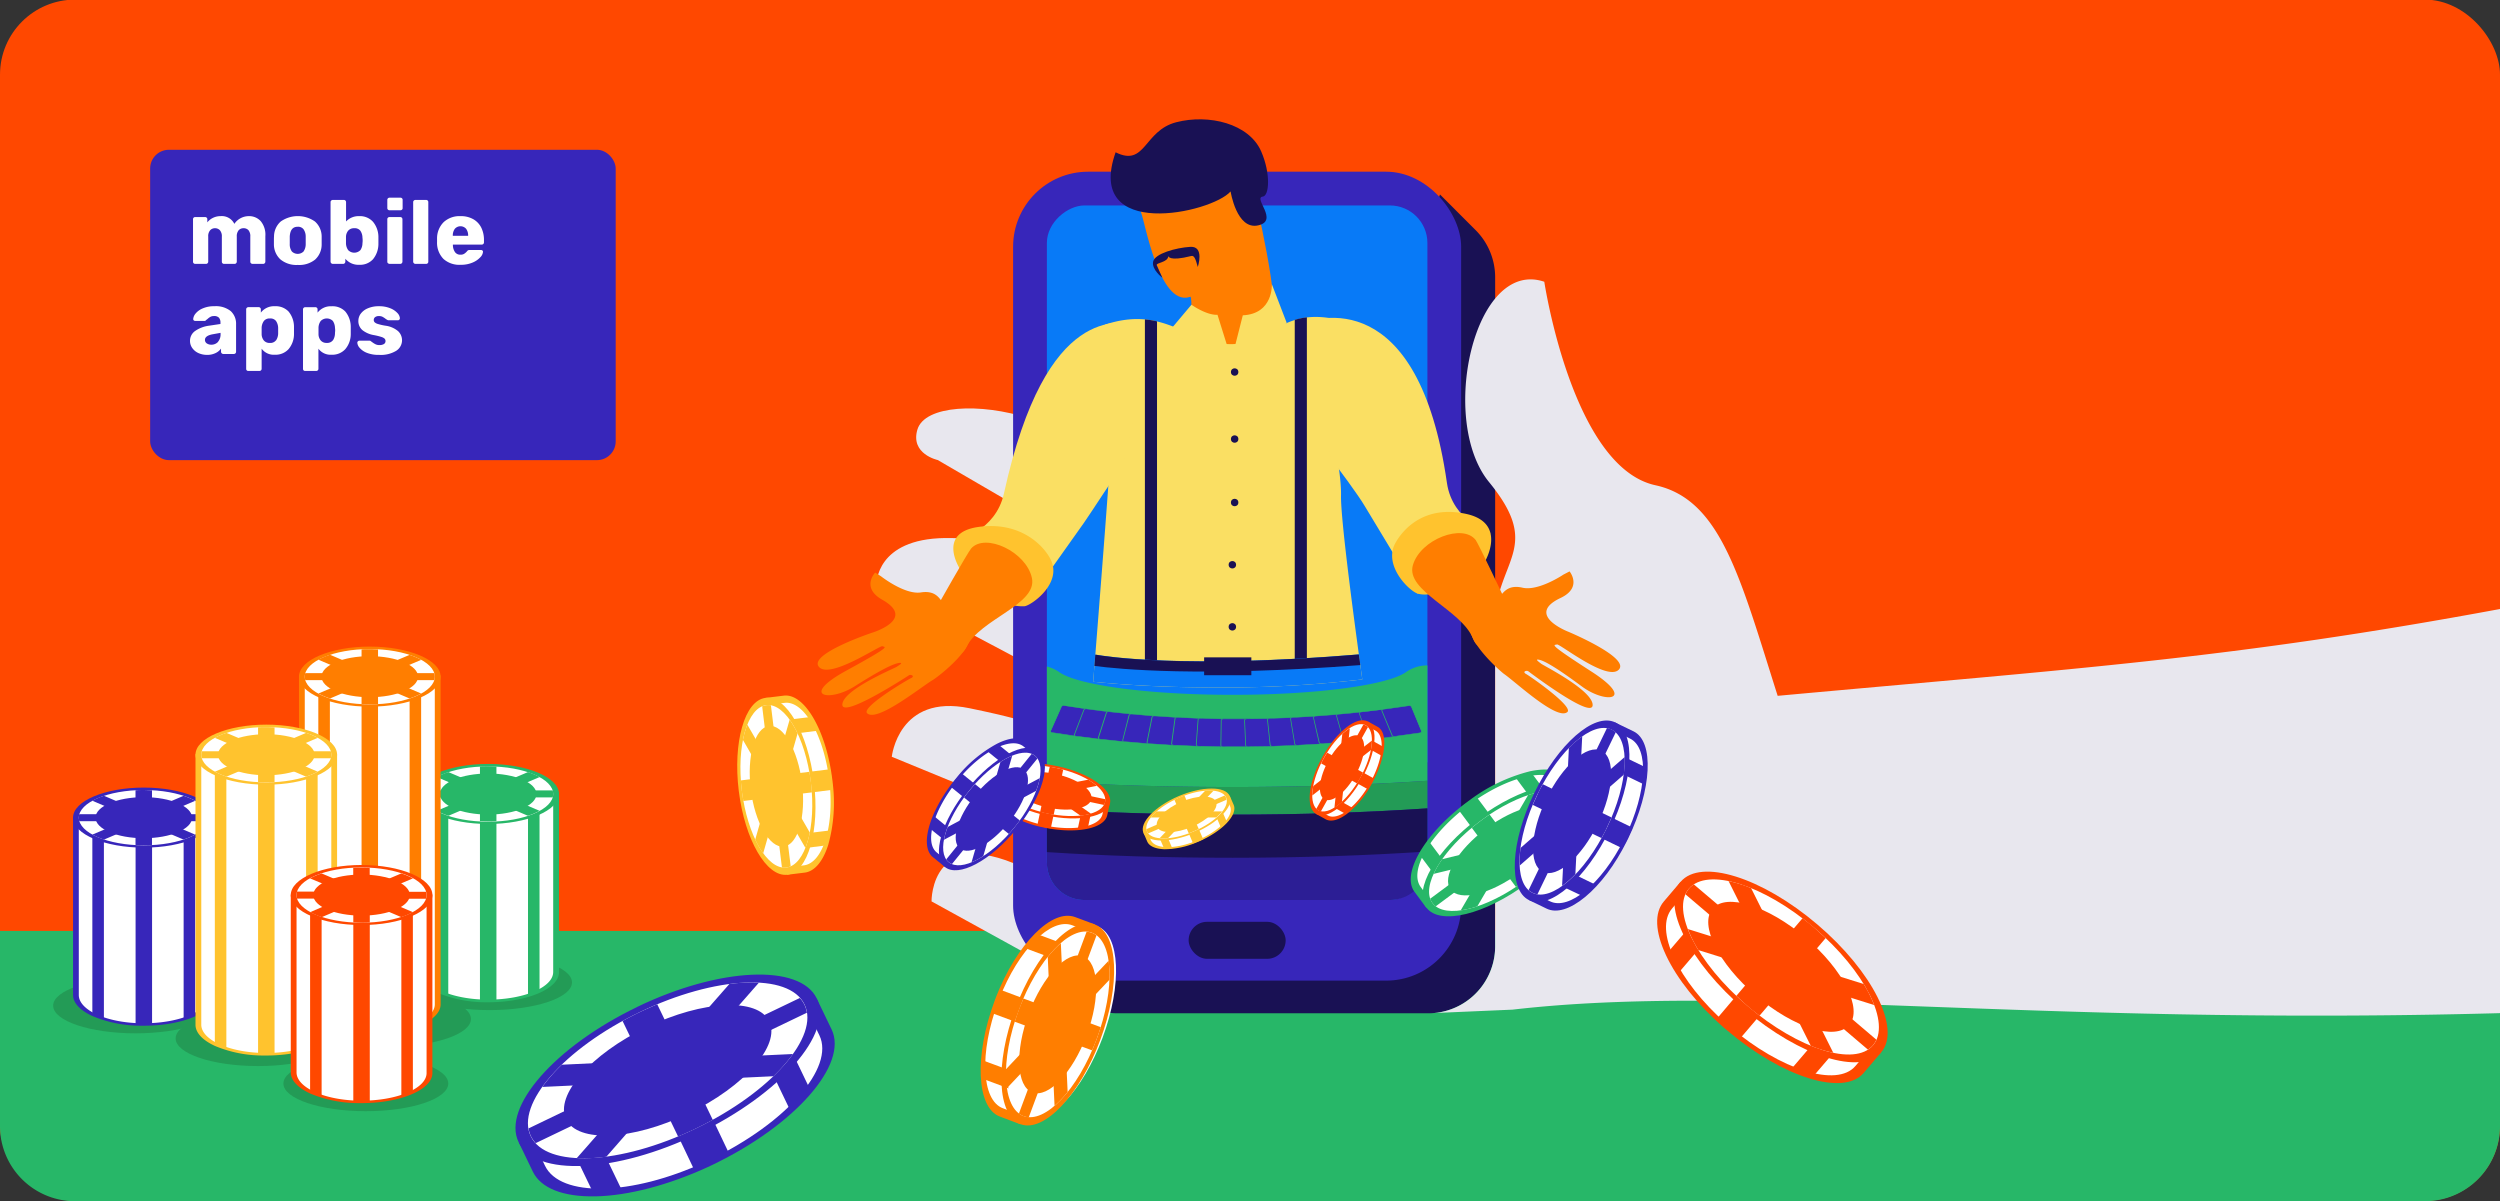<svg id="export_layers" data-name="export layers" xmlns="http://www.w3.org/2000/svg" viewBox="0 0 666 320"><rect x="0" y="0" width="666" height="320" fill="#333333" stroke="none"/><defs><style>.cls-1{fill:#ff4800;}.cls-2{fill:#27b768;}.cls-3{fill:#239b56;}.cls-4{fill:#e8e7ee;}.cls-5{fill:#191154;}.cls-6{fill:#3726ba;}.cls-7{fill:#087af7;}.cls-8{fill:#2c1e95;}.cls-9{fill:#fff;}.cls-10{fill:#ff7e00;}.cls-11{fill:#ffc32e;}.cls-12{fill:#fadf63;}</style></defs><rect class="cls-1" y="-0.1" width="666" height="320" rx="20"/><path class="cls-2" d="M0,248H666a0,0,0,0,1,0,0v52a20,20,0,0,1-20,20H20A20,20,0,0,1,0,300V248a0,0,0,0,1,0,0Z"/><ellipse class="cls-3" cx="36.12" cy="267.91" rx="21.96" ry="7.37"/><ellipse class="cls-3" cx="68.75" cy="276.63" rx="21.96" ry="7.37"/><ellipse class="cls-3" cx="97.46" cy="288.65" rx="21.96" ry="7.37"/><ellipse class="cls-3" cx="103.5" cy="271.46" rx="21.96" ry="7.37"/><ellipse class="cls-3" cx="130.42" cy="261.72" rx="21.96" ry="7.37"/><path class="cls-4" d="M368.23,164c-.08.6,1.46-32.37-15.47-22.21C346.94,150,318,133.16,318,133.16l-27.9-14.08-15.93-7.63c-13-4.22-27.86-3.52-29.78,3s5.42,8.1,5.42,8.1l26.28,15.3,33.95,26.55-31.56-12.19s-8.31-9.12-26.73-8.88-18.23,12.18-18.23,12.18l42.09,22.31,25.25,15.35-23.77,1.12s2.17-1.3-18.86-5.63c-18.9-3.89-20.66,12.94-20.66,12.94l35.65,14.66,32.84-4.67S295.82,243,274.84,232.19c-27-13.92-26.68,7.94-26.68,7.94l27.45,15.11,74.63.58c3.22-2,13.52-30.35,15.57-34.67"/><path class="cls-5" d="M393.07,61.27l-9.46-9.46-1.47,4.32a15.81,15.81,0,0,0-1.69-.09H297.69A17.86,17.86,0,0,0,279.84,73.9V248.82l-5.23,5.42,10.46,10.47a17.79,17.79,0,0,0,12.62,5.23h82.76a17.86,17.86,0,0,0,17.86-17.86V73.9A17.78,17.78,0,0,0,393.07,61.27Z"/><rect class="cls-6" x="269.89" y="45.74" width="119.36" height="215.5" rx="20"/><rect class="cls-7" x="237.06" y="96.56" width="185.02" height="101.37" rx="10" transform="translate(476.82 -182.33) rotate(90)"/><rect class="cls-5" x="316.65" y="245.57" width="25.85" height="9.86" rx="4.93" transform="translate(659.15 501) rotate(180)"/><path class="cls-4" d="M666,162.24c-71.35,13.24-112.28,15.8-192.43,23.13-10-31.51-15.12-52.3-32.57-56.1-22.17-4.83-29.6-54.21-29.6-54.21-18.67-6.34-28.23,36.85-14.73,53.35s3.62,20,1.64,34.6V252.1a17.85,17.85,0,0,1-16.21,17.77h0l20.82-.9c62-7.14,137.28,4.4,263.08.93Z"/><path class="cls-8" d="M380.26,229.76v-26.7H278.89v26.7a10,10,0,0,0,10,10h81.37A10,10,0,0,0,380.26,229.76Z"/><path class="cls-3" d="M278.89,208.15v7.36c15.36,1,32,1.51,49.48,1.51,18.35,0,35.87-.59,51.89-1.67V208c-16,1.07-33.54,1.66-51.89,1.66C310.93,209.66,294.25,209.13,278.89,208.15Z"/><path class="cls-2" d="M374.49,179.1c-5,3.44-23.75,6-46.12,6s-41.13-2.55-46.12-6a10.47,10.47,0,0,0-3.36-1.55v30.6c15.36,1,32,1.51,49.48,1.51,18.35,0,35.87-.59,51.89-1.66V177.27H380A9.76,9.76,0,0,0,374.49,179.1Z"/><path class="cls-5" d="M278.89,215.51V227c15.36,1,32,1.51,49.48,1.51,18.36,0,35.87-.6,51.89-1.67V215.35c-16,1.08-33.53,1.67-51.89,1.67C310.93,217,294.25,216.49,278.89,215.51Z"/><path class="cls-6" d="M280.32,195.19c-.34-.05-.54-.25-.46-.45l2.9-6.5a.76.76,0,0,1,.77-.26l6.62,1c.34.05.54.25.46.44l-2.9,6.5a.74.74,0,0,1-.77.26Z"/><path class="cls-2" d="M290.13,189c.28.05.45.21.38.38l-2.9,6.5a.64.64,0,0,1-.64.22l-6.63-1c-.28,0-.45-.21-.37-.37l2.89-6.5a.65.65,0,0,1,.65-.22l6.62,1m.05-.11-6.62-1a.87.87,0,0,0-.9.31l-2.9,6.5c-.1.23.14.46.53.52l6.62,1a.88.88,0,0,0,.9-.3l2.9-6.5c.1-.23-.14-.46-.53-.52Z"/><path class="cls-6" d="M286.71,196.12c-.34-.05-.56-.24-.48-.44l2.5-6.55c.08-.2.42-.32.76-.28l6.67.86c.34,0,.56.24.48.43l-2.5,6.56c-.08.2-.42.32-.76.28Z"/><path class="cls-2" d="M296.14,189.77c.28,0,.46.2.4.36l-2.5,6.56a.63.63,0,0,1-.63.23l-6.68-.86c-.28,0-.46-.2-.4-.36l2.51-6.56a.59.59,0,0,1,.62-.23l6.68.86m.05-.12-6.68-.86c-.4,0-.79.09-.88.32l-2.51,6.56c-.08.23.17.46.56.51l6.68.86a.85.85,0,0,0,.88-.33l2.51-6.55c.08-.23-.17-.46-.56-.51Z"/><path class="cls-6" d="M293.15,196.92c-.34,0-.57-.23-.51-.43l2.11-6.6c.07-.2.4-.33.74-.29l6.72.72c.35,0,.57.23.51.42l-2.11,6.61c-.06.19-.39.33-.74.29Z"/><path class="cls-2" d="M302.19,190.38c.29,0,.48.19.43.35l-2.11,6.61a.6.6,0,0,1-.62.24l-6.72-.72c-.29,0-.48-.19-.42-.36l2.11-6.6c.05-.17.32-.28.61-.24l6.72.72m0-.12-6.72-.72c-.4,0-.79.11-.86.34l-2.11,6.6c-.07.23.19.45.59.5l6.72.72c.4,0,.79-.11.86-.34l2.11-6.6c.08-.24-.19-.46-.59-.5Z"/><path class="cls-6" d="M299.63,197.58c-.34,0-.58-.21-.53-.41l1.71-6.64c.06-.2.38-.34.72-.31l6.77.59c.34,0,.58.21.53.41l-1.71,6.64c-.05.2-.38.34-.72.31Z"/><path class="cls-2" d="M308.28,190.87c.29,0,.49.18.44.34L307,197.85c0,.17-.31.28-.6.26l-6.76-.59c-.29,0-.49-.18-.44-.34l1.71-6.64c0-.17.31-.29.6-.26l6.76.59m0-.12-6.76-.59c-.4,0-.78.13-.84.36L299,197.16c-.06.23.22.45.62.48l6.76.59c.41,0,.78-.13.84-.36l1.71-6.64c.06-.23-.22-.45-.62-.48Z"/><path class="cls-6" d="M306.16,198.12c-.35,0-.6-.21-.56-.41l1.31-6.67c0-.2.35-.34.7-.32l6.8.45c.34,0,.59.2.55.41l-1.31,6.67c0,.2-.35.34-.7.32Z"/><path class="cls-2" d="M314.39,191.23c.29,0,.5.17.47.34l-1.31,6.67c0,.17-.3.29-.59.27l-6.79-.45c-.29,0-.5-.17-.47-.34l1.32-6.67c0-.17.29-.29.58-.27l6.79.45m0-.12-6.8-.45c-.4,0-.77.14-.81.38l-1.31,6.67c-.05.23.24.44.64.47l6.8.45c.4,0,.77-.14.82-.38l1.31-6.67c0-.23-.25-.44-.65-.47Z"/><path class="cls-6" d="M312.71,198.52c-.35,0-.61-.19-.58-.39l.9-6.69c0-.21.34-.36.68-.34l6.82.31c.35,0,.61.19.58.39l-.91,6.7c0,.2-.33.35-.67.33Z"/><path class="cls-2" d="M320.52,191.47c.29,0,.51.16.49.33l-.91,6.69c0,.17-.28.3-.57.28l-6.82-.31c-.29,0-.5-.16-.48-.33l.91-6.69c0-.17.28-.29.57-.28l6.81.31m0-.12-6.82-.31c-.4,0-.76.16-.79.39l-.91,6.69c0,.24.27.44.68.46l6.82.31c.4,0,.76-.15.79-.39l.91-6.69c0-.24-.27-.44-.68-.46Z"/><path class="cls-6" d="M319.28,198.79c-.35,0-.62-.18-.61-.38l.51-6.71c0-.2.31-.36.66-.35l6.83.18c.35,0,.62.18.6.38l-.5,6.71c0,.2-.31.35-.66.35Z"/><path class="cls-2" d="M326.67,191.59c.29,0,.51.15.5.32l-.51,6.7c0,.17-.26.3-.55.29l-6.83-.17c-.29,0-.51-.15-.5-.32l.5-6.7c0-.17.26-.3.55-.3l6.84.18m0-.12-6.83-.18c-.4,0-.75.17-.77.41l-.5,6.71c0,.23.3.43.7.44l6.84.18c.4,0,.75-.18.76-.41l.51-6.71c0-.23-.3-.43-.71-.44Z"/><path class="cls-6" d="M325.86,198.93c-.35,0-.63-.17-.63-.37l.1-6.71c0-.21.29-.37.64-.37l6.84,0c.35,0,.63.17.63.37l-.1,6.71c0,.2-.29.37-.64.36Z"/><path class="cls-2" d="M332.81,191.58c.29,0,.52.14.52.31l-.1,6.71c0,.17-.24.3-.53.3l-6.84,0c-.29,0-.52-.14-.52-.31l.1-6.71c0-.17.24-.31.53-.31l6.84,0m0-.12-6.84,0c-.4,0-.74.19-.74.43l-.1,6.71c0,.23.32.43.73.43l6.84,0c.4,0,.74-.18.74-.42l.1-6.71c0-.24-.32-.43-.73-.43Z"/><path class="cls-6" d="M332.45,198.93c-.35,0-.64-.15-.65-.35l-.3-6.72c0-.2.26-.37.61-.37l6.84-.1c.35,0,.64.15.65.35l.3,6.71c0,.21-.27.37-.62.38Z"/><path class="cls-2" d="M339,191.45c.29,0,.53.13.54.29l.3,6.71c0,.17-.22.31-.51.32l-6.84.1c-.29,0-.53-.13-.54-.3l-.3-6.71c0-.17.22-.31.51-.31l6.84-.1m0-.13-6.83.11c-.41,0-.73.2-.72.44l.3,6.71c0,.23.35.42.76.41l6.84-.1c.4,0,.72-.2.71-.44l-.3-6.71c0-.24-.35-.42-.76-.42Z"/><path class="cls-6" d="M339,198.8c-.35,0-.65-.14-.67-.34l-.71-6.7c0-.2.25-.38.6-.39l6.82-.24c.35,0,.65.14.67.34l.71,6.7c0,.2-.25.38-.59.39Z"/><path class="cls-2" d="M345.08,191.19c.29,0,.54.12.56.29l.7,6.7c0,.17-.2.31-.49.32l-6.83.24c-.29,0-.54-.12-.55-.28l-.71-6.7c0-.17.2-.32.49-.33l6.83-.24m0-.12-6.83.24c-.41,0-.72.22-.69.45l.71,6.7c0,.24.37.42.78.4l6.82-.24c.41,0,.72-.22.69-.45l-.7-6.7c0-.24-.38-.42-.78-.4Z"/><path class="cls-6" d="M345.6,198.54c-.35,0-.66-.13-.69-.33l-1.11-6.68c0-.2.22-.38.57-.4l6.81-.38c.34,0,.65.13.69.33l1.11,6.68c0,.2-.22.38-.57.4Z"/><path class="cls-2" d="M351.19,190.81c.29,0,.54.11.57.27l1.11,6.69c0,.16-.18.31-.47.33l-6.81.38c-.29,0-.55-.11-.57-.27l-1.11-6.69c0-.17.18-.31.47-.33l6.81-.38m0-.12-6.81.38c-.4,0-.7.23-.66.46l1.11,6.69c0,.23.4.4.8.38l6.81-.38c.4,0,.7-.23.66-.47L352,191.07c0-.23-.4-.41-.8-.38Z"/><path class="cls-6" d="M352.15,198.14c-.34,0-.66-.11-.71-.31l-1.51-6.66c0-.2.2-.38.55-.41l6.78-.52c.34,0,.66.12.71.32l1.51,6.66c0,.2-.2.38-.55.41Z"/><path class="cls-2" d="M357.27,190.31c.29,0,.55.09.59.26l1.51,6.65c0,.17-.16.32-.45.35l-6.78.51c-.29,0-.55-.09-.59-.26L350,191.17c0-.17.16-.33.45-.35l6.78-.51m0-.13-6.78.52c-.4,0-.69.25-.63.48l1.51,6.66c.05.23.42.4.83.37l6.78-.52c.4,0,.68-.25.63-.48l-1.51-6.66c-.05-.23-.42-.4-.83-.37Z"/><path class="cls-6" d="M358.68,197.62c-.35,0-.67-.1-.73-.3L356,190.69c-.06-.19.17-.38.52-.42l6.74-.65c.35,0,.67.1.73.3l1.91,6.62c.06.2-.18.39-.52.42Z"/><path class="cls-2" d="M363.32,189.68c.29,0,.56.08.61.25l1.91,6.62c0,.17-.15.32-.44.35l-6.74.66c-.29,0-.56-.09-.61-.25l-1.91-6.63c-.05-.16.15-.32.43-.35l6.75-.65m0-.12-6.75.65c-.4,0-.67.26-.61.49l1.91,6.63c.07.23.45.39.85.35l6.75-.66c.4,0,.67-.26.6-.49l-1.91-6.62c-.06-.23-.44-.39-.84-.35Z"/><path class="cls-6" d="M365.16,197c-.34,0-.67-.09-.74-.29l-2.31-6.58c-.07-.2.15-.39.49-.43l6.71-.79c.34,0,.67.09.74.29l2.31,6.57c.07.2-.15.4-.49.44Z"/><path class="cls-2" d="M369.33,188.93c.28,0,.56.07.62.24l2.31,6.58c.05.16-.13.32-.42.36l-6.7.79c-.28,0-.56-.08-.62-.24l-2.31-6.58c0-.17.13-.33.41-.36l6.71-.79m0-.12-6.71.79c-.4.05-.65.27-.57.5l2.31,6.58c.08.23.47.38.86.34l6.71-.79c.39,0,.65-.28.57-.51l-2.31-6.58c-.08-.23-.47-.38-.86-.33Z"/><path class="cls-6" d="M371.61,196.17c-.34,0-.68-.08-.76-.27l-2.71-6.53c-.08-.2.13-.4.47-.44l6.65-.93c.34-.05.68.07.76.27l2.7,6.53c.09.19-.12.39-.46.44Z"/><path class="cls-2" d="M375.29,188.06a.61.61,0,0,1,.63.22l2.7,6.53c.07.17-.1.33-.39.37l-6.65.93a.6.6,0,0,1-.63-.23l-2.7-6.53c-.07-.16.1-.33.38-.36l6.66-.93m.83.2c-.09-.23-.49-.37-.88-.32h0l-6.65.93c-.4,0-.64.28-.55.51l2.7,6.53a.88.88,0,0,0,.89.32l6.65-.93c.4-.06.64-.29.55-.52"/><path class="cls-9" d="M38.31,272.92h-.66c-9.61-.15-17.43-3.67-17.43-7.86V217.83c0-.18.34-.33.77-.33H55.63c.43,0,.77.15.77.33v47.4c0,2.06-1.88,4-5.3,5.44a33.75,33.75,0,0,1-12.79,2.25Z"/><path class="cls-6" d="M55.63,217.83v47.4c0,4.07-7.75,7.37-17.32,7.37h-.63c-9.39-.14-16.69-3.54-16.69-7.53V217.83H55.63m0-.66H21c-.85,0-1.54.3-1.54.66v47.23c0,2.11,1.86,4.11,5.24,5.65a33.38,33.38,0,0,0,12.93,2.54h.69c10.4,0,18.87-3.6,18.87-8v-47.4c0-.36-.7-.66-1.55-.66Z"/><path class="cls-6" d="M36.12,273c.72,0,3.67,0,4.39,0V225.19H36.12Z"/><path class="cls-6" d="M48.92,271.47A18.28,18.28,0,0,0,52,270.16V221.84H48.92Z"/><path class="cls-6" d="M24.6,270.15a18.4,18.4,0,0,0,3.08,1.31V221.51H24.6Z"/><ellipse class="cls-9" cx="38.31" cy="217.83" rx="18.09" ry="7.69"/><path class="cls-6" d="M38.31,210.46c9.57,0,17.32,3.3,17.32,7.37s-7.75,7.36-17.32,7.36S21,221.89,21,217.83s7.75-7.37,17.32-7.37m0-.65c-10.4,0-18.86,3.6-18.86,8s8.46,8,18.86,8,18.87-3.6,18.87-8-8.47-8-18.87-8Z"/><path class="cls-6" d="M52,213.33a18.64,18.64,0,0,0-3.1-1.32l-8.41,3.58v-5.06c-.72,0-1.45-.07-2.2-.07s-1.47,0-2.19.07v5.06L27.7,212a17.83,17.83,0,0,0-3.1,1.32L33,216.9H21.13a3.28,3.28,0,0,0-.14.93,3,3,0,0,0,.15.94H33l-8.4,3.57a19.65,19.65,0,0,0,3.11,1.32l8.39-3.57v5q1.08.06,2.19.06c.75,0,1.48,0,2.2-.06v-5l8.39,3.56a18.64,18.64,0,0,0,3.1-1.31l-8.39-3.57H55.49a3.34,3.34,0,0,0,.14-.94,3.28,3.28,0,0,0-.14-.93H43.61Z"/><ellipse class="cls-6" cx="38.31" cy="217.83" rx="12.86" ry="5.47"/><path class="cls-9" d="M130.05,266.63h-.66c-9.61-.14-17.43-3.67-17.43-7.86V211.53c0-.18.35-.33.77-.33h34.64c.43,0,.78.15.78.33v47.41c0,2.05-1.89,4-5.3,5.44a33.8,33.8,0,0,1-12.8,2.25Z"/><path class="cls-2" d="M147.37,211.53v47.41c0,4.06-7.75,7.36-17.32,7.36h-.63c-9.39-.15-16.69-3.55-16.69-7.54V211.53h34.64m0-.65H112.73c-.85,0-1.54.29-1.54.65v47.23c0,2.11,1.86,4.12,5.24,5.66A33.25,33.25,0,0,0,129.37,267h.68c10.4,0,18.87-3.6,18.87-8V211.53c0-.36-.69-.65-1.55-.65Z"/><path class="cls-2" d="M127.86,266.66c.72,0,3.67,0,4.39,0V218.9h-4.39Z"/><path class="cls-2" d="M140.66,265.17a18.28,18.28,0,0,0,3.07-1.3V215.55h-3.07Z"/><path class="cls-2" d="M116.35,263.85a18.28,18.28,0,0,0,3.07,1.31V215.22h-3.07Z"/><ellipse class="cls-9" cx="130.05" cy="211.53" rx="18.09" ry="7.69"/><path class="cls-2" d="M130.05,204.17c9.57,0,17.32,3.3,17.32,7.36s-7.75,7.37-17.32,7.37-17.32-3.3-17.32-7.37,7.76-7.36,17.32-7.36m0-.66c-10.4,0-18.86,3.6-18.86,8s8.46,8,18.86,8,18.87-3.6,18.87-8-8.47-8-18.87-8Z"/><path class="cls-2" d="M143.76,207a19.52,19.52,0,0,0-3.1-1.32l-8.41,3.58v-5.06c-.72,0-1.45-.06-2.2-.06s-1.47,0-2.19.06v5.06l-8.41-3.58a19.13,19.13,0,0,0-3.1,1.32l8.41,3.58H112.87a3.21,3.21,0,0,0-.14.92,3,3,0,0,0,.15.94h11.88L116.37,216a17.83,17.83,0,0,0,3.1,1.32l8.39-3.57v5c.72,0,1.45.07,2.19.07s1.48,0,2.2-.07v-5l8.39,3.57a18.64,18.64,0,0,0,3.1-1.32l-8.39-3.57h11.88a3.29,3.29,0,0,0,.14-.94,3.21,3.21,0,0,0-.14-.92H135.35Z"/><ellipse class="cls-2" cx="130.05" cy="211.53" rx="12.86" ry="5.47"/><path class="cls-9" d="M98.51,275.24h-.66c-9.61-.14-17.43-3.67-17.43-7.86V180.12c0-.19.34-.33.77-.33h34.64c.43,0,.77.14.77.33v87.43c0,2.05-1.88,4-5.29,5.44a33.8,33.8,0,0,1-12.8,2.25Z"/><path class="cls-10" d="M115.83,180.11v87.44c0,4.06-7.75,7.36-17.32,7.36h-.63c-9.39-.15-16.69-3.55-16.69-7.54V180.11h34.64m0-.65H81.19c-.85,0-1.54.29-1.54.65v87.26c0,2.11,1.86,4.12,5.24,5.66a33.24,33.24,0,0,0,12.93,2.53h.69c10.4,0,18.87-3.6,18.87-8V180.11c0-.36-.7-.65-1.55-.65Z"/><path class="cls-10" d="M96.32,275.25c.72,0,3.67,0,4.39,0V187.64H96.32Z"/><path class="cls-10" d="M109.12,273.77a18.28,18.28,0,0,0,3.07-1.31V184.29h-3.07Z"/><path class="cls-10" d="M84.8,272.45a18.76,18.76,0,0,0,3.08,1.31V184H84.8Z"/><ellipse class="cls-9" cx="98.51" cy="180.27" rx="18.09" ry="7.69"/><path class="cls-10" d="M98.51,172.91c9.57,0,17.32,3.3,17.32,7.36s-7.75,7.37-17.32,7.37-17.32-3.3-17.32-7.37,7.76-7.36,17.32-7.36m0-.66c-10.4,0-18.86,3.6-18.86,8s8.46,8,18.86,8,18.87-3.59,18.87-8-8.47-8-18.87-8Z"/><path class="cls-10" d="M112.22,175.78a17.83,17.83,0,0,0-3.1-1.32L100.71,178V173c-.72,0-1.45-.06-2.2-.06s-1.47,0-2.19.06V178l-8.42-3.58a19.52,19.52,0,0,0-3.1,1.32l8.42,3.58H81.33a3.21,3.21,0,0,0-.14.92,3.09,3.09,0,0,0,.15.95H93.22l-8.4,3.56a18,18,0,0,0,3.11,1.32l8.39-3.57v5.05c.72,0,1.45.06,2.19.06s1.48,0,2.2-.06v-5.05l8.39,3.57a17.83,17.83,0,0,0,3.1-1.32l-8.39-3.56h11.88a3.41,3.41,0,0,0,.14-.95,3.21,3.21,0,0,0-.14-.92H103.81Z"/><ellipse class="cls-10" cx="98.51" cy="180.27" rx="12.86" ry="5.47"/><path class="cls-9" d="M70.94,280.84h-.66c-9.61-.15-17.43-3.68-17.43-7.87V201.06c0-.18.34-.33.77-.33H88.26c.43,0,.77.15.77.33v72.09c0,2.05-1.88,4-5.3,5.44a33.75,33.75,0,0,1-12.79,2.25Z"/><path class="cls-11" d="M88.26,201.06v72.09c0,4.07-7.75,7.36-17.32,7.36h-.63c-9.39-.14-16.69-3.54-16.69-7.54V201.06H88.26m0-.66H53.62c-.85,0-1.54.3-1.54.66V273c0,2.11,1.86,4.12,5.23,5.66a33.29,33.29,0,0,0,12.94,2.53h.69c10.4,0,18.86-3.6,18.86-8V201.06c0-.36-.69-.66-1.54-.66Z"/><path class="cls-11" d="M68.75,280.76c.72,0,1.45.08,2.19.08s1.48,0,2.2-.08V208.42H68.75Z"/><path class="cls-11" d="M81.54,279.28A18.4,18.4,0,0,0,84.62,278V205.08H81.54Z"/><path class="cls-11" d="M57.23,278a18.64,18.64,0,0,0,3.07,1.31V204.74H57.23Z"/><ellipse class="cls-9" cx="70.94" cy="201.06" rx="18.09" ry="7.69"/><path class="cls-11" d="M70.94,193.7c9.57,0,17.32,3.29,17.32,7.36s-7.75,7.36-17.32,7.36-17.32-3.29-17.32-7.36,7.75-7.36,17.32-7.36m0-.66c-10.4,0-18.86,3.6-18.86,8s8.46,8,18.86,8,18.86-3.6,18.86-8-8.46-8-18.86-8Z"/><path class="cls-11" d="M84.65,196.56a18.64,18.64,0,0,0-3.1-1.32l-8.41,3.58v-5.06c-.72,0-1.46-.06-2.2-.06s-1.47,0-2.19.06v5.06l-8.42-3.58a18.64,18.64,0,0,0-3.1,1.32l8.42,3.58H53.76a3.21,3.21,0,0,0-.14.92,3.34,3.34,0,0,0,.14.94H65.65l-8.4,3.57a18.76,18.76,0,0,0,3.11,1.32l8.39-3.57v5q1.08.06,2.19.06c.74,0,1.48,0,2.2-.06v-5l8.38,3.57a19.65,19.65,0,0,0,3.11-1.32L76.24,202H88.11a3,3,0,0,0,.15-.94,3.21,3.21,0,0,0-.14-.92H76.24Z"/><ellipse class="cls-11" cx="70.94" cy="201.06" rx="12.86" ry="5.47"/><path class="cls-9" d="M96.32,293.55h-.66c-9.62-.14-17.44-3.67-17.44-7.86V238.45c0-.18.35-.33.77-.33h34.65c.42,0,.77.15.77.33v47.41c0,2.05-1.88,4-5.3,5.43a33.58,33.58,0,0,1-12.79,2.26Z"/><path class="cls-1" d="M113.64,238.45v47.41c0,4.06-7.76,7.36-17.32,7.36h-.64C86.3,293.07,79,289.67,79,285.68V238.45h34.65m0-.65H79c-.85,0-1.54.29-1.54.65v47.23c0,2.11,1.86,4.12,5.24,5.66a33.25,33.25,0,0,0,12.94,2.53h.69c10.4,0,18.86-3.59,18.86-8V238.45c0-.36-.69-.65-1.54-.65Z"/><path class="cls-1" d="M94.12,293.57c.72,0,3.67,0,4.39,0V245.81H94.12Z"/><path class="cls-1" d="M106.92,292.09a19.15,19.15,0,0,0,3.07-1.3V242.47h-3.07Z"/><path class="cls-1" d="M82.61,290.77a18.28,18.28,0,0,0,3.07,1.31V242.14H82.61Z"/><ellipse class="cls-9" cx="96.32" cy="238.45" rx="18.09" ry="7.69"/><path class="cls-1" d="M96.32,231.09c9.56,0,17.32,3.29,17.32,7.36s-7.76,7.36-17.32,7.36S79,242.52,79,238.45s7.76-7.36,17.33-7.36m0-.66c-10.41,0-18.87,3.6-18.87,8s8.46,8,18.87,8,18.86-3.6,18.86-8-8.46-8-18.86-8Z"/><path class="cls-1" d="M110,234a19.39,19.39,0,0,0-3.09-1.32l-8.42,3.58v-5.06q-1.08-.06-2.19-.06c-.75,0-1.48,0-2.2.06v5.06l-8.41-3.58a18.64,18.64,0,0,0-3.1,1.32L91,237.53H79.13a3.6,3.6,0,0,0-.14.92,3.36,3.36,0,0,0,.15.94H91L82.63,243a18.64,18.64,0,0,0,3.1,1.32l8.39-3.57v5c.72,0,1.45.06,2.2.06s1.47,0,2.19-.06v-5l8.39,3.57A18.64,18.64,0,0,0,110,243l-8.39-3.57h11.88a3.36,3.36,0,0,0,.15-.94,3.21,3.21,0,0,0-.14-.92H101.61Z"/><ellipse class="cls-1" cx="96.32" cy="238.45" rx="12.86" ry="5.47"/><circle class="cls-5" cx="328.63" cy="168.08" r="0.98"/><path class="cls-10" d="M317.29,79.51s.9,6.7-2.35,7.75,18.24,10.29,23.93-.3c2.64-4.91-4.84-35.72-4.84-35.72S309.24,44.81,317.29,79.51Z"/><path class="cls-10" d="M304,56.7c1,2.26,4.78,24.8,12.83,22.45,6.47-1.89,17.13-1.46,17.3-10s-2.67-28.94-4.89-30.58S303.06,54.45,304,56.7Z"/><path class="cls-12" d="M291.22,181.61c9.68,1,21.08,1.55,33.28,1.55A317.87,317.87,0,0,0,362.92,181c-1.84-13.21-5.81-42.53-5.67-49,.17-8.42-4.33-25-4.33-25,.58-17.59,21.46-17,5-21.47s-18.7,6.14-30,6.15c-11.56,0-17.6-10.48-33.58-5.19l2.45,19C296.44,116.1,292.66,163.64,291.22,181.61Z"/><path class="cls-12" d="M254.92,143.94s10.3-2.3,12.53-12.48c11.39-51.88,31.17-44.73,35.21-45.8,5.89-1.55-3.19,38.1-4,38.92s-8,12-9.87,14.66S273,161.49,273,161.49"/><path class="cls-10" d="M250.48,159.64c-.67-.81-1.9-2.33-5.13-1.82-4.33.68-10.64-4.29-10.64-4.29l-1.56-1s-3.84,4,1.88,7.24c9.23,5.22-2.74,8.8-2.74,8.8s-17,5.68-14.13,9.08,16.28-5.82,16.92-5.49,3-.41-9.61,6.49-4.53,8.45,2.19,4.2c6.52-4.13,10.44-6.18,12.08-6.26.88,0-.2.61-.89,1.06s-14.22,6.07-14.45,10,17.22-7.41,17.74-7.75,1.69.23.57.75S229.4,188.4,231,190c2.57,2.56,14.36-7,17.52-8.86,1.08-.63,12.36-9.07,9.49-13.43a12.56,12.56,0,0,0-4.85-4.07A38,38,0,0,0,250.48,159.64Z"/><path class="cls-11" d="M255.85,151.78l2.56-3.26s5.8-1.29,9.38.21,4.81,7.45,3.15,9.62h0a19.44,19.44,0,0,1-2.64,2.41h0a11.11,11.11,0,0,0,4.72.73c1.9-.35,9.81-6,7-12.18-1.71-3.74-8.05-10.54-19.39-8.93s-4.77,11.4-4.77,11.4"/><path class="cls-10" d="M249.51,161.86s8.32-14.73,9.19-15.73c3.74-4.27,14.73.85,16.21,7.88s-13.83,10.93-17.43,18.31S247.17,164.28,249.51,161.86Z"/><path class="cls-12" d="M317.4,81.18s3.94,2.83,6.94,2.68l2.43,7.77s1.53,4.57-4.57,2.42a26,26,0,0,1-10-6.69Z"/><path class="cls-12" d="M331.08,84l-1.93,7.61s-.84,3.42,3.29,2.69c5.45-1,10.32-8.34,10.32-8.34l-3.94-10.25S339.27,83.61,331.08,84Z"/><circle class="cls-5" cx="328.91" cy="116.96" r="0.99"/><circle class="cls-5" cx="328.91" cy="99.11" r="0.99"/><circle class="cls-5" cx="328.91" cy="133.87" r="0.99"/><circle class="cls-5" cx="328.3" cy="150.45" r="0.99"/><circle class="cls-5" cx="328.3" cy="166.99" r="0.99"/><path class="cls-5" d="M309.66,74s-1.23-2.64-1.51-3.34,3-.7,3.1-2.46c0,0,0,1.55,6.1,0,.79-.22,1.17.8,1.74,2.93,0,0,1.87-5.61-2-5.37s-9.46,1.81-9.9,3.94S309.66,74,309.66,74Z"/><path class="cls-5" d="M336,40.38c-3.23-7.48-14-10.06-22.67-7.81s-8.12,12-16.13,8C288.84,64.26,322.8,56.78,327.83,51c0,0,1.6,10.27,7.3,9.05s-1.42-7.39,1.28-7.68C338.1,52.2,338.59,46.38,336,40.38Z"/><path class="cls-12" d="M397.05,142s-10.1-3.05-11.59-13.37C377.92,76,351,84.09,345.48,86.74s9.37,35.94,10.09,36.81,6.34,8.42,8,11.27,14.12,23.34,14.12,23.34"/><path class="cls-10" d="M400.33,158c.72-.76,2.06-2.18,5.25-1.44,4.27,1,10.92-3.49,10.92-3.49l1.63-.85s3.53,4.28-2.4,7.08c-9.59,4.53,2.08,9,2.08,9s16.53,6.91,13.43,10.1-15.81-7-16.48-6.72-3-.63,9.12,7.17,3.89,8.76-2.5,4c-6.2-4.59-9.95-6.93-11.58-7.13-.88-.11.15.62.8,1.12s13.74,7.1,13.68,11-16.64-8.64-17.13-9-1.7.11-.61.71,12.7,8.66,11,10.14c-2.75,2.36-13.81-8.05-16.83-10.12-1-.71-11.66-10-8.48-14.09a12.65,12.65,0,0,1,5.14-3.71A38.36,38.36,0,0,1,400.33,158Z"/><path class="cls-11" d="M395.54,149.74l-2.31-3.44s-5.68-1.72-9.36-.48-5.35,7.07-3.85,9.36h0a19.12,19.12,0,0,0,2.46,2.6h0a7.5,7.5,0,0,1-4.77.38c-2.35-.73-9.24-7.51-6-13.47,2-3.61,7.66-10.22,18.86-7.79s4.94,12.84,4.94,12.84"/><path class="cls-10" d="M401.14,160.25s-7.22-15.3-8-16.36c-3.41-4.53-14.76-.23-16.75,6.68s13,11.91,16,19.54S403.29,162.84,401.14,160.25Z"/><path class="cls-5" d="M305,176.1l3.23.15V85.61a23.16,23.16,0,0,0-3.23-.53Z"/><path class="cls-5" d="M344.92,176l3.23-.2V84.54a17.89,17.89,0,0,0-3.23.67Z"/><path class="cls-7" d="M324.5,183.16A317.87,317.87,0,0,0,362.92,181c-.27-1.92-.59-4.19-.93-6.68v0c-46.9,3.89-67.69.5-70.19.05-.22,2.74-.42,5.19-.58,7.25C300.9,182.59,312.3,183.16,324.5,183.16Z"/><path class="cls-5" d="M362.38,177.18c-.12-.91-.25-1.84-.39-2.83v0c-46.9,3.89-67.69.5-70.19.05-.09,1.06-.17,2.06-.24,3C298,178.26,319.82,180.42,362.38,177.18Z"/><rect class="cls-5" x="320.78" y="175.12" width="12.58" height="4.76"/><path class="cls-9" d="M189.63,309.57l-1.4.66c-20.38,9.44-40.42,9.94-44.66,1.12l-3.64-7.55c-.18-.38.4-1,1.3-1.47l72.92-35.11c.9-.43,1.77-.47,2-.09l3.81,7.91c2.08,4.33.08,10.3-5.64,16.82s-14.48,12.81-24.65,17.71Z"/><path class="cls-6" d="M214.48,267.91l3.81,7.92c4.13,8.56-8.86,23.36-29,33.05-.44.21-.88.43-1.33.63-19.9,9.22-38.72,9.46-42.77,1.05L141.56,303l72.92-35.11m-.66-1.38-72.93,35.11c-1.79.86-2.95,2.18-2.58,2.94l3.63,7.55c2.14,4.44,8.09,6.78,16.77,6.6s19.35-3,29.8-7.78l1.45-.69c21.9-10.54,36.06-26.69,31.58-36l-3.81-7.91c-.37-.76-2.12-.68-3.91.18Z"/><path class="cls-6" d="M185.16,312.11c1.56-.65,3.12-1.34,4.68-2.1s3.08-1.54,4.56-2.35L190,298.42l-9.24,4.44Z"/><path class="cls-6" d="M210.6,296a43.45,43.45,0,0,0,5.15-5.87l-5-10.41-6.47,3.11Z"/><path class="cls-6" d="M158.08,317.88a42.42,42.42,0,0,0,7.8-.36l-6.67-13.84-6.47,3.11Z"/><ellipse class="cls-9" cx="177.87" cy="285.14" rx="42.27" ry="17.97" transform="translate(-106.08 105.38) rotate(-25.71)"/><path class="cls-6" d="M170.4,269.64c20.14-9.69,39.81-10.61,43.93-2.05s-8.86,23.36-29,33.05-39.81,10.62-43.93,2.06,8.86-23.36,29-33.06m-.66-1.38c-21.9,10.54-36.07,26.69-31.59,36S164.1,312.57,186,302s36.07-26.69,31.59-36-26-8.3-47.84,2.24Z"/><path class="cls-6" d="M202.17,261.78a43.13,43.13,0,0,0-7.87.36L180.22,278.2l-5.13-10.66q-2.34,1-4.69,2.1c-1.56.75-3.08,1.54-4.55,2.35L171,282.64l-21.34,1a42.69,42.69,0,0,0-5.19,5.92l21.34-1-25,12.05a7.56,7.56,0,0,0,.64,2.09,8,8,0,0,0,1.26,1.83l25-12-14.06,16a43.39,43.39,0,0,0,7.88-.38l14-16,5.11,10.62c1.55-.65,3.11-1.34,4.68-2.1s3.08-1.54,4.56-2.35l-5.11-10.61,21.27-1a42.8,42.8,0,0,0,5.2-5.92l-21.28,1,25-12a7.85,7.85,0,0,0-.65-2.13,7.65,7.65,0,0,0-1.23-1.8l-25,12Z"/><ellipse class="cls-6" cx="177.86" cy="285.14" rx="30.04" ry="12.77" transform="translate(-106.08 105.38) rotate(-25.71)"/><path class="cls-9" d="M460.48,274l-.93-.8c-13.43-11.78-20.26-26.2-15.21-32.13l4.32-5.07c.21-.26.88-.05,1.48.46l49.05,41.72c.6.51.91,1.14.7,1.39l-4.53,5.33c-2.48,2.91-7.47,3.37-14.05,1.32s-14-6.4-20.83-12.22Z"/><path class="cls-1" d="M498.79,278.68,494.27,284c-4.9,5.76-19.85,1.09-33.39-10.44-.3-.25-.6-.5-.89-.76-13.12-11.51-19.36-25.12-14.56-30.77l4.32-5.07,49,41.72m.79-.93-49-41.72c-1.21-1-2.54-1.44-3-.93l-4.31,5.07c-2.54,3-2.33,8.07.6,14.32s8.39,13.13,15.27,19.17c.32.28.64.56,1,.83,14.72,12.53,31,17.63,36.36,11.37l4.53-5.33c.43-.51-.19-1.76-1.4-2.78Z"/><path class="cls-1" d="M457.2,271.6q1.46,1.38,3,2.73c1,.89,2.12,1.74,3.18,2.55l5.29-6.21-6.21-5.29Z"/><path class="cls-1" d="M477.1,284.91a34.52,34.52,0,0,0,5.93,1.86l6-7-4.36-3.7Z"/><path class="cls-1" d="M444.27,253.76a33.8,33.8,0,0,0,2.77,5.56L455,250l-4.35-3.7Z"/><ellipse class="cls-9" cx="474.46" cy="257.6" rx="14.3" ry="33.63" transform="translate(-29.17 452.1) rotate(-49.62)"/><path class="cls-1" d="M483.32,247.17c13.55,11.52,20.56,25.53,15.66,31.29s-19.85,1.08-33.39-10.44S445,242.5,449.93,236.74s19.85-1.09,33.39,10.43m.79-.92c-14.72-12.53-31-17.63-36.36-11.37s2.32,21.55,17.05,34.07,31,17.63,36.36,11.37-2.32-21.55-17.05-34.07Z"/><path class="cls-1" d="M499.28,267.74a33.21,33.21,0,0,0-2.8-5.6l-16.21-5.07,6.09-7.17c-1-.92-2-1.83-3-2.73s-2.11-1.74-3.17-2.55l-6.1,7.17-7.6-15.2a33.86,33.86,0,0,0-6-1.87l7.6,15.2L451.24,235.6a6.21,6.21,0,0,0-1.31,1.14,6.11,6.11,0,0,0-.92,1.51l16.82,14.31-16.18-5.06a34.15,34.15,0,0,0,2.81,5.61l16.17,5.05-6.07,7.14c1,.92,2,1.83,3,2.72s2.12,1.75,3.18,2.56l6.07-7.14,7.58,15.15a34.89,34.89,0,0,0,6,1.88l-7.59-15.16,16.82,14.31a6.22,6.22,0,0,0,1.34-1.16,6.08,6.08,0,0,0,.91-1.48l-16.82-14.31Z"/><ellipse class="cls-1" cx="474.46" cy="257.6" rx="10.16" ry="23.9" transform="translate(-29.17 452.1) rotate(-49.62)"/><path class="cls-9" d="M391,214.07l.72-.52c10.51-7.58,21.8-10.07,25.18-5.54l2.88,3.88c.15.19-.11.63-.57,1l-37.45,27.89c-.46.34-.95.46-1.1.26l-3-4.06c-1.66-2.22-1.18-5.83,1.35-10.15a45.43,45.43,0,0,1,12-12.73Z"/><path class="cls-2" d="M381.5,240.39l-3-4.06c-3.27-4.4,2.46-14.2,12.8-21.9l.69-.51c10.26-7.4,20.89-9.6,24.1-5.28l2.89,3.87L381.5,240.39m.52.71,37.45-27.88c.92-.69,1.44-1.56,1.14-1.95l-2.88-3.88c-1.7-2.28-5.33-2.95-10.22-1.9a45,45,0,0,0-16,7.68l-.75.55c-11.24,8.37-17.5,19.07-13.94,23.85l3,4.06c.29.4,1.27.16,2.19-.53Z"/><path class="cls-2" d="M393.25,212.15c-.8.53-1.61,1.1-2.41,1.69s-1.58,1.22-2.33,1.84l3.53,4.74,4.75-3.53Z"/><path class="cls-2" d="M380.61,224.05a25.39,25.39,0,0,0-2.27,3.88l4,5.35,3.33-2.47Z"/><path class="cls-2" d="M408,205.91a25.34,25.34,0,0,0-4.38,1.05l5.29,7.11,3.33-2.47Z"/><ellipse class="cls-9" cx="400.34" cy="226.62" rx="24.38" ry="10.37" transform="translate(-56.11 283.93) rotate(-36.67)"/><path class="cls-2" d="M406.27,234.58c-10.34,7.7-21.38,10.37-24.65,6s2.46-14.2,12.8-21.9,21.38-10.38,24.65-6-2.46,14.2-12.8,21.9m.53.71c11.24-8.38,17.5-19.08,13.94-23.86s-15.6-1.85-26.85,6.52S376.39,237,380,241.8s15.6,1.86,26.85-6.51Z"/><path class="cls-2" d="M389.14,242.51a24.9,24.9,0,0,0,4.42-1.06l6.22-10.64,4.07,5.47c.81-.54,1.62-1.1,2.42-1.7s1.58-1.21,2.32-1.83l-4.07-5.47,12-2.91a25,25,0,0,0,2.28-3.92l-12,2.9,12.85-9.56a4.24,4.24,0,0,0-1.51-2l-12.84,9.57,6.2-10.61a25.19,25.19,0,0,0-4.42,1.07l-6.2,10.61L396.84,217c-.81.54-1.62,1.1-2.42,1.7s-1.58,1.21-2.33,1.83l4.06,5.45-11.94,2.9a23.88,23.88,0,0,0-2.29,3.92l11.94-2.9L381,239.42a4.44,4.44,0,0,0,.6,1.14,4.13,4.13,0,0,0,.89.88l12.85-9.56Z"/><ellipse class="cls-2" cx="400.34" cy="226.62" rx="17.33" ry="7.37" transform="translate(-56.11 283.93) rotate(-36.67)"/><path class="cls-9" d="M265.42,266.8l.35-.93c5.26-13.48,14.34-22.65,20.24-20.45l5.06,1.88c.25.09.28.66.05,1.26l-18.18,48.85c-.23.6-.62,1-.87.91l-5.3-2c-2.9-1.08-4.64-4.75-4.89-10.33s1-12.41,3.54-19.22Z"/><path class="cls-10" d="M272.47,297.24l-5.3-2c-5.73-2.13-6.31-14.8-1.29-28.29.11-.29.23-.59.34-.89,5.13-13.16,13.76-21.67,19.39-19.58l5.05,1.89-18.19,48.85m.93.34,18.19-48.85c.44-1.2.39-2.33-.12-2.52l-5.05-1.88c-3-1.11-6.79.46-10.73,4.42s-7.67,10-10.36,16.91c-.13.32-.25.65-.37,1-5.46,14.66-4.83,28.49,1.4,30.81l5.3,2c.51.19,1.29-.63,1.74-1.83Z"/><path class="cls-10" d="M266.36,263.63c-.43,1-.85,2-1.24,3.06s-.74,2.09-1.06,3.13l6.19,2.3,2.3-6.18Z"/><path class="cls-10" d="M261.73,282.45a27.7,27.7,0,0,0,.23,5l7,2.6,1.61-4.33Z"/><path class="cls-10" d="M276.36,248.86a27.79,27.79,0,0,0-3.46,3.65l9.27,3.45,1.61-4.33Z"/><ellipse class="cls-9" cx="281.78" cy="272.89" rx="27.22" ry="11.57" transform="matrix(0.35, -0.94, 0.94, 0.35, -72.28, 441.75)"/><path class="cls-10" d="M292.17,276.76c-5,13.49-13.75,22.69-19.48,20.56s-6.31-14.8-1.29-28.29,13.74-22.7,19.48-20.56,6.31,14.8,1.29,28.29m.92.34c5.46-14.67,4.83-28.49-1.4-30.81s-15.75,7.72-21.21,22.39-4.83,28.49,1.4,30.81,15.75-7.72,21.21-22.39Z"/><path class="cls-10" d="M280.93,294.58a27.51,27.51,0,0,0,3.49-3.67l-.63-13.74,7.14,2.65c.43-1,.85-2,1.24-3.06s.74-2.09,1.06-3.12L286.1,271l9.46-10a28.11,28.11,0,0,0-.23-5.06l-9.46,10,6.24-16.76a4.64,4.64,0,0,0-1.23-.68,4.78,4.78,0,0,0-1.41-.29l-6.23,16.75-.63-13.71a27.74,27.74,0,0,0-3.49,3.69l.63,13.7L272.64,266c-.43,1-.85,2-1.24,3.06s-.74,2.09-1.07,3.12l7.11,2.65-9.43,10a28.27,28.27,0,0,0,.23,5.07l9.43-10-6.23,16.75a5.13,5.13,0,0,0,1.25.7,4.91,4.91,0,0,0,1.38.28l6.23-16.75Z"/><ellipse class="cls-10" cx="281.78" cy="272.89" rx="19.35" ry="8.23" transform="translate(-72.28 441.75) rotate(-69.58)"/><path class="cls-9" d="M433.37,223.18c-.14.27-.27.55-.41.82-6,12-15.21,19.65-20.47,17.1l-4.5-2.18c-.23-.11-.2-.64.06-1.17l21.07-43.48c.26-.53.65-.88.88-.77l4.72,2.29c2.58,1.25,3.86,4.79,3.6,10a46.87,46.87,0,0,1-4.95,17.42Z"/><path class="cls-6" d="M429.53,194.47l4.72,2.29c5.1,2.47,4.52,14.21-1.29,26.22l-.4.79c-5.88,11.69-14.59,18.79-19.6,16.36l-4.5-2.18,21.07-43.48m-.82-.4-21.07,43.48c-.52,1.07-.57,2.11-.12,2.33l4.5,2.18c2.64,1.29,6.3.17,10.29-3.13s7.95-8.56,11-14.7c.15-.28.29-.57.43-.85,6.33-13.06,7-25.87,1.41-28.56l-4.72-2.28c-.45-.22-1.24.46-1.76,1.53Z"/><path class="cls-6" d="M432.22,226c.49-.88,1-1.78,1.41-2.72s.87-1.86,1.26-2.79l-5.51-2.67-2.67,5.51Z"/><path class="cls-6" d="M438.14,209.06a25.36,25.36,0,0,0,.24-4.66l-6.22-3-1.86,3.86Z"/><path class="cls-6" d="M421.7,238.76a25.63,25.63,0,0,0,3.51-3l-8.25-4-1.87,3.86Z"/><ellipse class="cls-9" cx="418.8" cy="216.12" rx="25.23" ry="10.73" transform="translate(41.66 498.72) rotate(-64.14)"/><path class="cls-6" d="M409.56,211.64c5.82-12,14.68-19.73,19.78-17.26s4.52,14.21-1.3,26.22-14.67,19.73-19.77,17.26-4.53-14.22,1.29-26.22m-.82-.4c-6.33,13-7,25.86-1.41,28.55s15.21-5.74,21.54-18.79,7-25.87,1.41-28.56-15.21,5.75-21.54,18.8Z"/><path class="cls-6" d="M421.5,196.18a25.48,25.48,0,0,0-3.55,3.08L417.33,212,411,208.92c-.48.88-1,1.78-1.41,2.72s-.87,1.86-1.25,2.79l6.35,3.07-9.61,8.39a25.62,25.62,0,0,0-.23,4.69l9.6-8.38-7.23,14.92a4.7,4.7,0,0,0,1.08.74,4.93,4.93,0,0,0,1.27.39l7.22-14.92L416.14,236a26.25,26.25,0,0,0,3.54-3.1l.63-12.7,6.32,3.07c.49-.88,1-1.78,1.41-2.71s.87-1.87,1.26-2.8L423,214.74l9.57-8.36a25.79,25.79,0,0,0,.24-4.7L423.21,210l7.22-14.9a4.28,4.28,0,0,0-1.09-.76,4.84,4.84,0,0,0-1.24-.39l-7.23,14.92Z"/><ellipse class="cls-6" cx="418.8" cy="216.12" rx="17.93" ry="7.62" transform="translate(41.66 498.72) rotate(-64.14)"/><path class="cls-9" d="M319.14,224l-.41.17c-5.89,2.42-11.58,2.31-12.67-.25l-.94-2.18c-.05-.11.13-.29.39-.4l21.11-9c.26-.11.51-.12.56,0l1,2.3c.53,1.25-.11,2.92-1.81,4.69a22.44,22.44,0,0,1-7.21,4.72Z"/><path class="cls-11" d="M326.71,212.54l1,2.29c1.06,2.48-2.81,6.51-8.64,9l-.38.16c-5.76,2.36-11.1,2.2-12.14-.24l-.94-2.18,21.12-9m-.18-.4-21.11,9c-.52.22-.86.58-.77.8l.94,2.19c.55,1.28,2.21,2,4.67,2.08a22.25,22.25,0,0,0,8.54-1.84l.42-.17c6.34-2.72,10.56-7.12,9.41-9.82l-1-2.29c-.1-.22-.6-.22-1.12,0Z"/><path class="cls-11" d="M317.84,224.7q.68-.24,1.35-.54c.46-.19.9-.39,1.33-.61l-1.15-2.67L316.7,222Z"/><path class="cls-11" d="M325.25,220.46a13.39,13.39,0,0,0,1.54-1.6l-1.3-3-1.87.8Z"/><path class="cls-11" d="M310.09,226a12.69,12.69,0,0,0,2.22,0l-1.72-4-1.87.8Z"/><ellipse class="cls-9" cx="316.11" cy="216.96" rx="12" ry="5.1" transform="translate(-59.89 141.99) rotate(-23.19)"/><path class="cls-11" d="M314.19,212.48c5.83-2.5,11.41-2.52,12.47,0s-2.8,6.51-8.63,9-11.42,2.51-12.48,0,2.81-6.52,8.64-9m-.18-.4c-6.33,2.71-10.55,7.11-9.4,9.81s7.25,2.68,13.59,0,10.56-7.12,9.41-9.81-7.26-2.68-13.6,0Z"/><path class="cls-11" d="M323.29,210.64a12.81,12.81,0,0,0-2.23,0l-4.2,4.37-1.32-3.08q-.68.24-1.35.54c-.46.19-.9.39-1.32.61l1.32,3.08-6.07,0a12.09,12.09,0,0,0-1.54,1.61l6.06,0-7.24,3.11a2.11,2.11,0,0,0,.15.6,2.28,2.28,0,0,0,.34.53l7.24-3.1-4.19,4.37a12.92,12.92,0,0,0,2.24,0l4.18-4.37,1.32,3.08c.45-.17.9-.34,1.35-.54s.89-.4,1.32-.61L318,217.77l6,0a12.17,12.17,0,0,0,1.55-1.61l-6.05,0,7.24-3.11a1.9,1.9,0,0,0-.16-.61,2.14,2.14,0,0,0-.32-.52L319.1,215Z"/><ellipse class="cls-11" cx="316.11" cy="216.96" rx="8.53" ry="3.62" transform="translate(-59.89 141.99) rotate(-23.19)"/><path class="cls-9" d="M221.31,207.69c0,.27.07.55.1.82,1.3,12-1.9,22.34-7.14,23l-4.47.56c-.23,0-.46-.39-.53-.92l-5.34-43.26c-.06-.53.07-1,.29-1l4.7-.58c2.56-.32,5.27,1.74,7.61,5.78a42.32,42.32,0,0,1,4.78,15.63Z"/><path class="cls-11" d="M204.34,187.82l4.7-.58c5.08-.62,10.39,8.55,11.86,20.5l.09.79c1.27,11.74-1.85,21.38-6.83,22l-4.48.55-5.34-43.26m-.82.1,5.34,43.26c.13,1.07.61,1.88,1.06,1.83l4.47-.55c2.64-.33,4.86-3,6.26-7.42a41.86,41.86,0,0,0,1.17-16.54c0-.29-.06-.58-.1-.86-1.6-13-7.4-23-12.92-22.32l-4.7.58c-.45,0-.71,1-.58,2Z"/><path class="cls-11" d="M221.83,210.4c-.06-.9-.14-1.82-.26-2.74s-.25-1.84-.41-2.74l-5.48.68.67,5.48Z"/><path class="cls-11" d="M218,194.65a23.75,23.75,0,0,0-2.1-3.64l-6.18.77.47,3.83Z"/><path class="cls-11" d="M220.11,225.21a23.39,23.39,0,0,0,1.16-4l-8.21,1,.47,3.83Z"/><ellipse class="cls-9" cx="206.82" cy="209.48" rx="9.68" ry="22.76" transform="translate(-24.1 26.91) rotate(-7.04)"/><path class="cls-11" d="M197.63,210.61c-1.48-11.94,1.44-22.14,6.52-22.76s10.39,8.55,11.86,20.49-1.44,22.14-6.52,22.77-10.39-8.55-11.86-20.5m-.82.1c1.6,13,7.4,23,12.92,22.32s8.71-11.8,7.1-24.79-7.4-23-12.92-22.32-8.71,11.8-7.1,24.79Z"/><path class="cls-11" d="M199.09,193.05a23.37,23.37,0,0,0-1.17,4.07l5.76,10-6.32.78c.07.9.15,1.82.26,2.75s.26,1.84.42,2.73l6.32-.78-3.17,11.06a23.33,23.33,0,0,0,2.12,3.67l3.17-11.06,1.83,14.84a4.26,4.26,0,0,0,1.18,0,4.21,4.21,0,0,0,1.15-.33l-1.83-14.84,5.75,9.93a23.24,23.24,0,0,0,1.17-4.08L210,211.86l6.3-.77c-.07-.91-.15-1.82-.27-2.75s-.25-1.84-.41-2.73l-6.3.78,3.16-11a23.33,23.33,0,0,0-2.12-3.67l-3.16,11-1.83-14.83a4.07,4.07,0,0,0-2.33.28L204.85,203Z"/><ellipse class="cls-11" cx="206.82" cy="209.48" rx="6.88" ry="16.18" transform="translate(-24.1 26.91) rotate(-7.04)"/><path class="cls-9" d="M365.12,208.78c-.08.15-.17.29-.25.43-3.6,6.23-8.76,10.06-11.5,8.53l-2.34-1.3c-.12-.07-.09-.35.07-.63l12.63-22.65c.16-.28.38-.45.5-.38l2.46,1.37c1.34.75,1.92,2.68,1.62,5.45a25.36,25.36,0,0,1-3.19,9.18Z"/><path class="cls-1" d="M364,193.28l2.45,1.37c2.66,1.49,2,7.76-1.5,14-.08.14-.15.28-.23.41-3.52,6.09-8.41,9.62-11,8.17l-2.34-1.31L364,193.28m-.43-.24-12.64,22.65c-.31.56-.37,1.12-.13,1.25l2.34,1.31c1.38.77,3.37.28,5.61-1.37a24.93,24.93,0,0,0,6.38-7.53l.25-.45c3.79-6.8,4.53-13.64,1.64-15.26l-2.46-1.37c-.24-.13-.68.22-1,.77Z"/><path class="cls-1" d="M364.41,210.27c.29-.46.57-.92.84-1.41s.53-1,.76-1.46l-2.87-1.6-1.6,2.87Z"/><path class="cls-1" d="M368.11,201.36a14.31,14.31,0,0,0,.27-2.48l-3.24-1.81-1.12,2Z"/><path class="cls-1" d="M358.38,216.78a14.3,14.3,0,0,0,2-1.53l-4.3-2.4-1.12,2Z"/><ellipse class="cls-9" cx="357.53" cy="204.55" rx="13.54" ry="5.76" transform="translate(4.72 417.13) rotate(-60.85)"/><path class="cls-1" d="M352.71,201.86c3.49-6.25,8.48-10.12,11.14-8.63s2,7.75-1.51,14-8.47,10.12-11.13,8.63-2-7.75,1.5-14m-.42-.23c-3.8,6.8-4.53,13.64-1.64,15.25s8.33-2.6,12.12-9.4,4.53-13.65,1.64-15.26-8.33,2.61-12.12,9.41Z"/><path class="cls-1" d="M359.59,194a13.61,13.61,0,0,0-2,1.54l-.73,6.81-3.3-1.85c-.29.46-.57.93-.85,1.41s-.52,1-.76,1.46l3.31,1.85-5.4,4.19a12.88,12.88,0,0,0-.27,2.51l5.4-4.2-4.33,7.78a2.23,2.23,0,0,0,.55.42,2.26,2.26,0,0,0,.67.25l4.33-7.77-.72,6.79a13.83,13.83,0,0,0,2-1.55l.73-6.78,3.29,1.84q.44-.69.84-1.41c.27-.49.53-1,.76-1.46l-3.29-1.84,5.39-4.18a14.74,14.74,0,0,0,.27-2.52l-5.39,4.19,4.33-7.77a2.53,2.53,0,0,0-.56-.43,2.3,2.3,0,0,0-.66-.25l-4.33,7.77Z"/><ellipse class="cls-1" cx="357.53" cy="204.55" rx="9.63" ry="4.09" transform="translate(4.72 417.13) rotate(-60.85)"/><path class="cls-9" d="M278.15,220.18l-.54-.12c-7.87-1.79-13.68-6.05-12.95-9.49l.63-2.94c0-.15.34-.21.69-.14l28.44,6c.35.07.61.25.58.4l-.65,3.09c-.36,1.68-2.24,2.94-5.3,3.54a28.3,28.3,0,0,1-10.9-.37Z"/><path class="cls-1" d="M294.37,213.78l-.66,3.09c-.7,3.34-7.65,4.7-15.5,3l-.52-.12C270,218,264.6,214,265.3,210.7l.62-2.94,28.45,6m.11-.53-28.45-6c-.7-.15-1.31,0-1.38.27l-.62,2.94c-.37,1.74.81,3.71,3.32,5.56a27.89,27.89,0,0,0,10.18,4.33l.56.12c8.55,1.81,16.12.33,16.89-3.3l.65-3.09c.07-.29-.45-.66-1.15-.8Z"/><path class="cls-1" d="M276.33,219.92c.58.15,1.18.3,1.79.43s1.21.24,1.81.33l.76-3.61-3.6-.76Z"/><path class="cls-1" d="M287.09,220.92a15.8,15.8,0,0,0,2.75-.53l.86-4.07-2.52-.53Z"/><path class="cls-1" d="M267.36,215.61a15.09,15.09,0,0,0,2.29,1.61l1.15-5.4-2.53-.53Z"/><ellipse class="cls-9" cx="280.17" cy="210.65" rx="6.46" ry="15.19" transform="translate(16.05 441.1) rotate(-78.04)"/><path class="cls-1" d="M281.45,204.6c7.86,1.66,13.65,5.72,12.94,9.06s-7.64,4.7-15.5,3S265.24,211,266,207.63s7.64-4.69,15.5-3m.11-.54c-8.54-1.81-16.11-.33-16.88,3.3s5.55,8.06,14.1,9.87,16.11.33,16.88-3.3-5.55-8.06-14.1-9.87Z"/><path class="cls-1" d="M292.21,209.34a15,15,0,0,0-2.32-1.63l-7.53,1.48.88-4.16c-.58-.16-1.18-.3-1.79-.43s-1.21-.24-1.81-.33l-.88,4.15-6.29-4.4a15.08,15.08,0,0,0-2.77.55L276,209l-9.76-2.07a2.8,2.8,0,0,0-.27.73,2.7,2.7,0,0,0-.05.8l9.76,2.07L268.15,212a15,15,0,0,0,2.32,1.62l7.51-1.47-.88,4.14c.58.16,1.18.3,1.79.43s1.22.24,1.81.33l.88-4.14,6.27,4.39a15.4,15.4,0,0,0,2.78-.54l-6.27-4.39,9.75,2.07a2.62,2.62,0,0,0,.28-.75,2.57,2.57,0,0,0,.05-.78l-9.76-2.07Z"/><ellipse class="cls-1" cx="280.17" cy="210.65" rx="4.59" ry="10.79" transform="translate(16.05 441.1) rotate(-78.04)"/><path class="cls-9" d="M254.74,207.82l.44-.54c6.5-7.77,14.57-11.83,18-9.05l2.93,2.38c.15.12,0,.5-.25.85l-23,28.34c-.28.35-.63.53-.78.41L249,227.72c-1.68-1.36-2-4.18-.94-7.94a35.46,35.46,0,0,1,6.65-12Z"/><path class="cls-6" d="M252.61,229.58l-3.07-2.49c-3.33-2.7-.88-11.23,5.47-19.06.13-.17.28-.34.42-.51,6.34-7.59,14-11.3,17.24-8.66l2.93,2.38-23,28.34m.54.44,23-28.34c.57-.7.79-1.46.49-1.7l-2.93-2.38c-1.73-1.4-4.61-1.21-8.11.54a35.12,35.12,0,0,0-10.65,8.9l-.46.56c-6.9,8.51-9.57,17.82-5.95,20.75l3.07,2.49c.3.25,1-.13,1.56-.82Z"/><path class="cls-6" d="M256.07,205.92c-.51.57-1,1.15-1.5,1.76s-1,1.22-1.41,1.83l3.59,2.92,2.91-3.59Z"/><path class="cls-6" d="M248.79,217.38a19.26,19.26,0,0,0-1,3.38l4.05,3.28,2-2.51Z"/><path class="cls-6" d="M266,198.36a19.69,19.69,0,0,0-3.11,1.65l5.38,4.36,2-2.51Z"/><ellipse class="cls-9" cx="264.23" cy="215.51" rx="19.06" ry="8.1" transform="translate(-69.59 285) rotate(-50.96)"/><path class="cls-6" d="M270.26,220.4c-6.35,7.83-14.19,12-17.52,9.29s-.88-11.23,5.47-19.06,14.19-12,17.51-9.29.88,11.23-5.46,19.06m.53.43c6.9-8.51,9.57-17.81,6-20.75s-12.18,1.61-19.08,10.11-9.57,17.82-6,20.76,12.17-1.61,19.07-10.12Z"/><path class="cls-6" d="M258.82,229.71a18.39,18.39,0,0,0,3.13-1.66l2.66-9.25,4.14,3.36c.51-.57,1-1.15,1.51-1.76s.95-1.22,1.4-1.83l-4.14-3.36L276,210.7a20.13,20.13,0,0,0,1-3.41l-8.51,4.51,7.88-9.73a3.26,3.26,0,0,0-.66-.73,3.4,3.4,0,0,0-.87-.5L267,210.56l2.65-9.23a18.85,18.85,0,0,0-3.14,1.66l-2.64,9.23-4.13-3.34c-.51.56-1,1.14-1.5,1.75s-1,1.22-1.41,1.84l4.12,3.34-8.48,4.5a19,19,0,0,0-1,3.41l8.49-4.5-7.88,9.72a3.38,3.38,0,0,0,.67.74,3.46,3.46,0,0,0,.85.5l7.88-9.72Z"/><ellipse class="cls-6" cx="264.23" cy="215.51" rx="13.54" ry="5.76" transform="translate(-69.59 285) rotate(-50.96)"/><rect class="cls-6" x="40" y="39.9" width="124.02" height="82.68" rx="5"/><path class="cls-9" d="M51.58,70.13a.57.57,0,0,1-.16-.43V58.42a.57.57,0,0,1,.16-.43.62.62,0,0,1,.44-.17h2.61a.58.58,0,0,1,.43.17.54.54,0,0,1,.17.43v.82a4.21,4.21,0,0,1,1.48-1.19,4.54,4.54,0,0,1,2.07-.47,3.7,3.7,0,0,1,3.65,2.06,4.64,4.64,0,0,1,3.82-2.06,4.15,4.15,0,0,1,3.2,1.33,5.62,5.62,0,0,1,1.24,4V69.7a.61.61,0,0,1-.17.42.57.57,0,0,1-.43.18H67.3a.64.64,0,0,1-.44-.17.55.55,0,0,1-.18-.43V63.05a2.5,2.5,0,0,0-.49-1.73,1.73,1.73,0,0,0-1.33-.52,1.68,1.68,0,0,0-1.28.54,2.48,2.48,0,0,0-.5,1.71V69.7a.61.61,0,0,1-.17.42.55.55,0,0,1-.43.18H59.7a.62.62,0,0,1-.44-.17.57.57,0,0,1-.16-.43V63.05a2.43,2.43,0,0,0-.52-1.71,1.73,1.73,0,0,0-1.31-.54,1.69,1.69,0,0,0-1.28.54A2.34,2.34,0,0,0,55.47,63V69.7a.57.57,0,0,1-.17.42.55.55,0,0,1-.43.18H52A.62.62,0,0,1,51.58,70.13Z"/><path class="cls-9" d="M74.72,69.12a5.43,5.43,0,0,1-1.75-4q0-.31,0-1.08T73,63a5.34,5.34,0,0,1,1.8-4,7.94,7.94,0,0,1,9.09,0,5.34,5.34,0,0,1,1.8,4q0,.32,0,1.08t0,1.08a5.43,5.43,0,0,1-1.75,4,6.73,6.73,0,0,1-4.61,1.42A6.68,6.68,0,0,1,74.72,69.12ZM80.86,67a3.45,3.45,0,0,0,.58-2c0-.16,0-.48,0-1s0-.8,0-1a3.36,3.36,0,0,0-.59-1.94,1.83,1.83,0,0,0-1.55-.65c-1.32,0-2,.86-2.11,2.59l0,1,0,1a3.24,3.24,0,0,0,.57,2,2.22,2.22,0,0,0,3.1,0Z"/><path class="cls-9" d="M92,68.93v.77a.61.61,0,0,1-.17.42.57.57,0,0,1-.43.18H88.66a.62.62,0,0,1-.6-.6V53.86a.55.55,0,0,1,.18-.43.61.61,0,0,1,.42-.17h2.93a.58.58,0,0,1,.6.6V59a4.6,4.6,0,0,1,3.51-1.42,4.66,4.66,0,0,1,3.67,1.51,6.41,6.41,0,0,1,1.44,4.11c0,.2,0,.49,0,.86s0,.63,0,.84a6.47,6.47,0,0,1-1.44,4.16,4.66,4.66,0,0,1-3.67,1.48A4.52,4.52,0,0,1,92,68.93Zm4-2.28a3.35,3.35,0,0,0,.56-1.85,5.5,5.5,0,0,0,0-1.48A3.35,3.35,0,0,0,96,61.47a1.87,1.87,0,0,0-1.62-.67,2,2,0,0,0-1.61.64,2.64,2.64,0,0,0-.6,1.64l0,.88,0,.92a3.27,3.27,0,0,0,.59,1.76,2.28,2.28,0,0,0,3.24,0Z"/><path class="cls-9" d="M103.35,55.85a.58.58,0,0,1-.17-.43V53.26a.58.58,0,0,1,.17-.43.6.6,0,0,1,.43-.17h2.88a.62.62,0,0,1,.44.17.57.57,0,0,1,.16.43v2.16a.57.57,0,0,1-.16.43.62.62,0,0,1-.44.17h-2.88A.6.6,0,0,1,103.35,55.85Zm0,14.28a.54.54,0,0,1-.17-.43V58.42a.54.54,0,0,1,.17-.43.58.58,0,0,1,.43-.17h2.83a.58.58,0,0,1,.6.6V69.7a.61.61,0,0,1-.17.42.55.55,0,0,1-.43.18h-2.83A.58.58,0,0,1,103.38,70.13Z"/><path class="cls-9" d="M110.25,70.12a.58.58,0,0,1-.18-.42V53.86a.55.55,0,0,1,.18-.43.61.61,0,0,1,.42-.17h2.83a.62.62,0,0,1,.44.17.57.57,0,0,1,.16.43V69.7a.57.57,0,0,1-.16.43.62.62,0,0,1-.44.17h-2.83A.58.58,0,0,1,110.25,70.12Z"/><path class="cls-9" d="M118.16,69a6.14,6.14,0,0,1-1.73-4.54V63.6a6.12,6.12,0,0,1,1.76-4.42,6.21,6.21,0,0,1,4.48-1.6,6.66,6.66,0,0,1,3.44.83,5.34,5.34,0,0,1,2.12,2.27,7.42,7.42,0,0,1,.7,3.31v.57a.6.6,0,0,1-.16.42.59.59,0,0,1-.44.18h-7.68v.17a3.36,3.36,0,0,0,.56,1.83,1.69,1.69,0,0,0,1.46.69,1.72,1.72,0,0,0,1-.25,3.37,3.37,0,0,0,.7-.61,1.22,1.22,0,0,1,.35-.33,1.1,1.1,0,0,1,.42-.06h3a.57.57,0,0,1,.38.14.42.42,0,0,1,.15.34,2.33,2.33,0,0,1-.7,1.44,5.8,5.8,0,0,1-2.06,1.42,7.7,7.7,0,0,1-3.17.6A6.33,6.33,0,0,1,118.16,69Zm6.55-6.19v0a2.94,2.94,0,0,0-.54-1.86,2,2,0,0,0-3,0,2.94,2.94,0,0,0-.54,1.86v0Z"/><path class="cls-9" d="M52.84,94.05a4,4,0,0,1-1.63-1.35,3.23,3.23,0,0,1-.59-1.88A3.17,3.17,0,0,1,52,88.16a8.42,8.42,0,0,1,3.73-1.4l3-.45V86a2,2,0,0,0-.38-1.34A1.67,1.67,0,0,0,57,84.2a1.89,1.89,0,0,0-.91.19,3.66,3.66,0,0,0-.74.53,4,4,0,0,1-.51.38.26.26,0,0,1-.26.19H52a.53.53,0,0,1-.39-.15.46.46,0,0,1-.14-.38,2.65,2.65,0,0,1,.64-1.44A4.9,4.9,0,0,1,54,82.16a7.38,7.38,0,0,1,3.11-.58,6.29,6.29,0,0,1,4.37,1.31,4.55,4.55,0,0,1,1.41,3.51v7.3a.6.6,0,0,1-.16.42.59.59,0,0,1-.44.18H59.48a.62.62,0,0,1-.6-.6v-.84a3.74,3.74,0,0,1-1.48,1.21,5,5,0,0,1-2.24.47A5.51,5.51,0,0,1,52.84,94.05Zm5.24-3A3,3,0,0,0,58.76,89v-.33l-2,.36c-1.44.25-2.16.76-2.16,1.51a1.12,1.12,0,0,0,.5.95,2.14,2.14,0,0,0,1.23.34A2.37,2.37,0,0,0,58.08,91.08Z"/><path class="cls-9" d="M65.76,98.69a.57.57,0,0,1-.18-.43V82.42a.55.55,0,0,1,.18-.43.61.61,0,0,1,.42-.17h2.71a.6.6,0,0,1,.43.17.58.58,0,0,1,.17.43v.86a4.4,4.4,0,0,1,3.72-1.7A4.7,4.7,0,0,1,76.88,83a6.43,6.43,0,0,1,1.44,4.13c0,.21,0,.51,0,.89s0,.68,0,.89A6.22,6.22,0,0,1,76.88,93a4.68,4.68,0,0,1-3.67,1.5,4,4,0,0,1-3.51-1.61v5.33a.59.59,0,0,1-.16.43.62.62,0,0,1-.44.17H66.18A.61.61,0,0,1,65.76,98.69Zm7.77-8a3.44,3.44,0,0,0,.57-1.85c0-.32,0-.56,0-.74s0-.42,0-.74a3.44,3.44,0,0,0-.57-1.85,1.87,1.87,0,0,0-1.62-.67,1.9,1.9,0,0,0-1.62.68,3.27,3.27,0,0,0-.59,1.76l0,.89,0,.91a2.77,2.77,0,0,0,.6,1.64,2,2,0,0,0,1.61.64A1.87,1.87,0,0,0,73.53,90.65Z"/><path class="cls-9" d="M80.9,98.69a.57.57,0,0,1-.18-.43V82.42A.55.55,0,0,1,80.9,82a.61.61,0,0,1,.42-.17H84a.58.58,0,0,1,.43.17.54.54,0,0,1,.17.43v.86a4.42,4.42,0,0,1,3.72-1.7A4.7,4.7,0,0,1,92,83a6.43,6.43,0,0,1,1.44,4.13c0,.21,0,.51,0,.89s0,.68,0,.89A6.22,6.22,0,0,1,92,93a4.67,4.67,0,0,1-3.67,1.5,4,4,0,0,1-3.5-1.61v5.33a.58.58,0,0,1-.6.6H81.32A.61.61,0,0,1,80.9,98.69Zm7.78-8a3.53,3.53,0,0,0,.56-1.85c0-.32.05-.56.05-.74s0-.42-.05-.74a3.53,3.53,0,0,0-.56-1.85,2.28,2.28,0,0,0-3.24,0,3.19,3.19,0,0,0-.59,1.76l0,.89,0,.91a2.64,2.64,0,0,0,.6,1.64,2,2,0,0,0,1.61.64A1.87,1.87,0,0,0,88.68,90.65Z"/><path class="cls-9" d="M97.75,94a4.88,4.88,0,0,1-1.93-1.32,2.28,2.28,0,0,1-.63-1.37.52.52,0,0,1,.18-.4.6.6,0,0,1,.4-.15H98.5a.37.37,0,0,1,.27.12l.43.31a5.27,5.27,0,0,0,.92.56,2.38,2.38,0,0,0,1,.18,2.19,2.19,0,0,0,1.14-.27.89.89,0,0,0,.44-.78.92.92,0,0,0-.23-.65,2.25,2.25,0,0,0-.87-.47,17.38,17.38,0,0,0-2-.49,6.68,6.68,0,0,1-3.06-1.33,3.14,3.14,0,0,1-1.07-2.49,3.24,3.24,0,0,1,.62-1.87A4.47,4.47,0,0,1,98,82.13a7.18,7.18,0,0,1,2.94-.55,7.77,7.77,0,0,1,3,.53,5.12,5.12,0,0,1,1.93,1.28,2.23,2.23,0,0,1,.66,1.38.58.58,0,0,1-.15.39.51.51,0,0,1-.38.16h-2.49a.6.6,0,0,1-.36-.12,3.27,3.27,0,0,1-.55-.36,5.86,5.86,0,0,0-.77-.48,2.15,2.15,0,0,0-.89-.16,1.6,1.6,0,0,0-1,.28.93.93,0,0,0-.37.75.88.88,0,0,0,.21.6,2.09,2.09,0,0,0,.86.47,14.91,14.91,0,0,0,2,.46,6.52,6.52,0,0,1,3.39,1.44,3.32,3.32,0,0,1-.51,5.27A7.87,7.87,0,0,1,101,94.54,8.32,8.32,0,0,1,97.75,94Z"/></svg>
